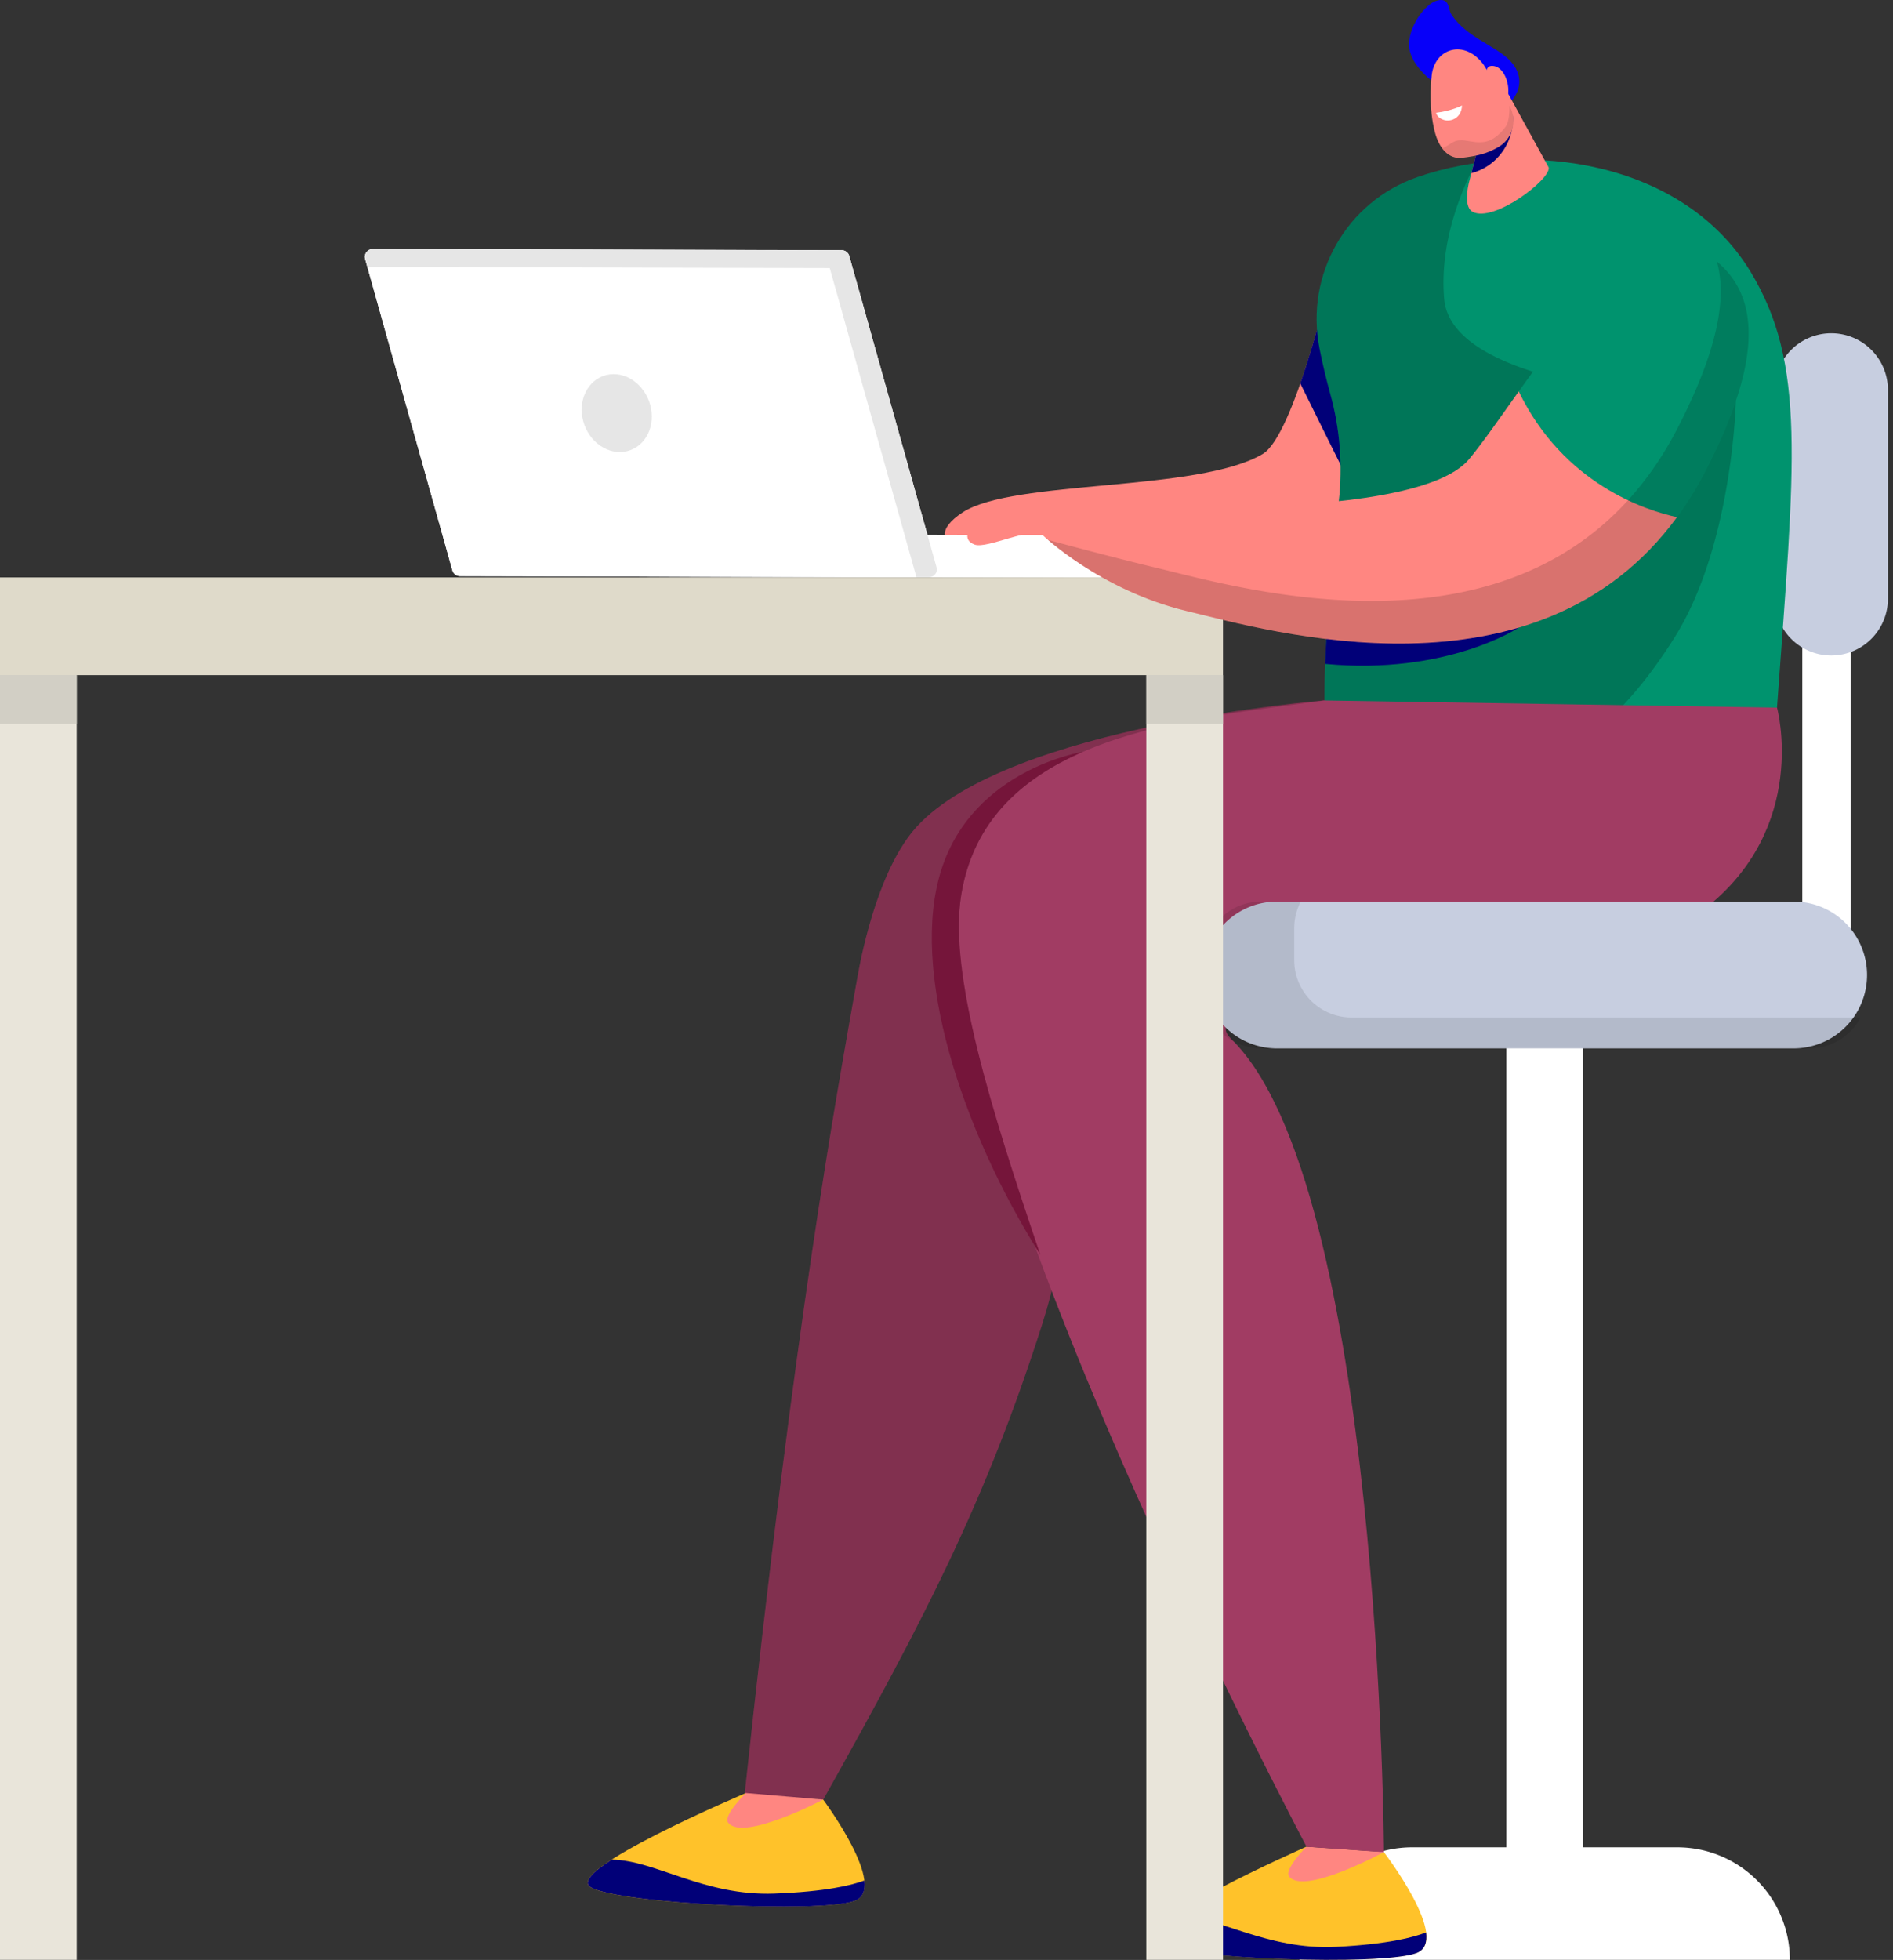 <svg width="115" height="119" fill="none" xmlns="http://www.w3.org/2000/svg"><rect width="100%" height="100%" fill="#333333" stroke="none"/><path d="M110.961 61.703c.816 0 1.472-.661 1.472-1.472V32.075a1.472 1.472 0 10-2.944 0v28.156a1.466 1.466 0 001.472 1.472z" fill="#fff"/><path d="M111.25 39.798a3.443 3.443 0 003.441-3.441V23.592a3.442 3.442 0 00-6.882 0v12.765c0 1.9 1.541 3.441 3.441 3.441z" fill="#C7CEE0"/><path d="M45.242 108.899l4.769.363c6.206-11.08 9.88-18.15 13.317-28.912 3.028-9.493-.92-11.89-.229-13.52 1.696-4.014 11.179-8.464 11.179-8.47.09-.73 6.19-15.837 6.19-15.837s-19.14 1.536-24.768 7.663c-2.228 2.426-3.287 7.295-3.61 9.135-1.403 7.926-3.755 20.646-6.848 49.578z" fill="#A13C63"/><path opacity=".2" d="M45.242 108.899l4.769.363c6.206-11.08 9.88-18.15 13.317-28.912 3.028-9.493-.92-11.89-.229-13.52 1.696-4.014 11.179-8.464 11.179-8.47.09-.73 6.19-15.837 6.19-15.837s-19.14 1.536-24.768 7.663c-2.228 2.426-3.287 7.295-3.61 9.135-1.403 7.926-3.755 20.646-6.848 49.578z" fill="#000"/><path d="M91.513 58.167h4.66v60.379h-4.66v-60.38z" fill="#fff"/><path d="M78.952 118.993h29.782a6.832 6.832 0 00-6.833-6.832H85.784a6.831 6.831 0 00-6.832 6.832z" fill="#fff"/><path d="M50.006 109.262l-4.694-.398s-2.258 1.303-2.258 2.123c0 .821 2.556 1.607 4.301 1.139 1.75-.467 2.65-2.864 2.65-2.864z" fill="#FF8681"/><path d="M50.006 109.262s4.023 5.4 1.9 6.156c-2.124.756-14.228.174-16.013-.82-1.79-.995 9.423-5.734 9.423-5.734s-1.392 1.363-1.089 1.785c.876 1.204 5.779-1.387 5.779-1.387z" fill="#FFC22A"/><path d="M37.161 112.907c2.636.03 5.614 2.223 9.886 2.063 3.113-.114 4.704-.512 5.465-.795.07.592-.084 1.059-.602 1.243-2.123.756-14.227.174-16.012-.821-.547-.298.1-.939 1.263-1.69z" fill="#010078"/><path d="M80.852 16.8s-2.228 9.626-4.138 10.76c-3.913 2.327-15.162 1.537-18.235 3.55-3.073 2.014.9 3.288 5.565 2.388 1.442-.279 14.769 6.305 20.731-.637 5.957-6.942 5.932-15.903-3.923-16.062z" fill="#FF8681"/><path d="M81.801 28.938s-1.65-3.297-2.81-5.66c1.055-3.018 1.855-6.479 1.855-6.479.304.005.602.02.886.04 1.109 2.163 2.506 5.41 2.058 7.33-.716 3.073-1.989 4.768-1.989 4.768z" fill="#010078"/><path d="M79.37 112.121s-2.149 1.303-2.716 2.71c-.566 1.408 3.372 1.264 4.993.115 1.621-1.149 2.422-2.501 2.422-2.501l-4.7-.324z" fill="#FF8681"/><path d="M84.069 112.449s4.097 5.341 1.984 6.127c-2.114.785-14.222.373-16.022-.592-1.8-.97 9.339-5.863 9.339-5.863s-1.373 1.383-1.06 1.8c.89 1.189 5.759-1.472 5.759-1.472z" fill="#FFC22A"/><path d="M71.274 116.278c2.635-.01 5.644 2.144 9.91 1.925 3.114-.159 4.7-.577 5.45-.875.075.591-.069 1.059-.586 1.253-2.114.785-14.222.373-16.022-.592-.537-.298.1-.945 1.248-1.711z" fill="#010078"/><path d="M80.463 42.523c-.02-3.55.478-8.653.866-12.049.248-2.198.08-4.42-.512-6.554-.23-.83-.463-1.78-.662-2.79-.87-4.46 1.646-8.881 5.943-10.373 6.792-2.352 16.176-.95 20.234 5.719 3.406 5.6 2.705 11.576 1.621 26.485-3.889 2.441-18.28 7.583-27.49-.438z" fill="#00936E"/><path opacity=".2" d="M80.155 21.13c-.87-4.46 1.646-8.881 5.943-10.373a19.47 19.47 0 013.54-.85c-1.084 2.108-2.178 5.102-1.904 8.244.512 5.883 17.718 6.211 17.718 6.211s-.194 8.747-3.735 14.362c-3.312 5.256-6.29 6.976-8.926 8.12-4.276-.045-8.702-1.163-12.327-4.321-.02-3.55.477-8.653.865-12.05.249-2.197.08-4.42-.512-6.553a35.814 35.814 0 01-.662-2.79z" fill="#000"/><path d="M80.762 36.182l11.502 1.925s-4.396 2.904-11.76 2.203c.05-1.318.144-2.73.258-4.128z" fill="#010078"/><path d="M87.201 5.083S85.75 4.08 85.611 2.9c-.14-1.178.964-2.705 1.72-2.874.756-.169.626.527.835.845 1.144 1.731 3.426 2.024 4.013 3.486.582 1.462-1.144 2.67-1.89 2.517-.745-.145-3.088-1.79-3.088-1.79z" fill="#0700F9"/><path d="M91.548 5.556l2.536 4.615c.134.71-3.342 3.381-4.63 2.685-.378-.204-.407-.905-.233-1.7l1.113-4.367 1.214-1.233z" fill="#FF8681"/><path d="M90.11 7.664c.761-.284 1.796-.681 1.796-.681s.159 1.263-.766 2.401a3.333 3.333 0 01-1.755 1.13l.726-2.85z" fill="#010078"/><path d="M90.13 3.93l1.602 2.556c.462.885.14 1.974-.736 2.461-.696.388-1.179.508-2.163.632-.82.1-1.418-.562-1.676-1.601-.338-1.353-.259-2.695-.18-3.407.185-1.636 1.985-2.227 3.154-.641z" fill="#FF8681"/><path d="M90.439 5.322a2.606 2.606 0 00-.085-.552c-.084-.343-.134-.875.443-.75.835.183 1.188 2.043.373 2.396-.612.259-.716-.622-.731-1.094z" fill="#FF8681"/><path d="M88.818 6.406s-.617.328-1.577.443c0 0 .065.318.483.437.422.12 1.054-.104 1.094-.88z" fill="#fff"/><path opacity=".1" d="M88.33 8.604c.846-.398 1.855.78 3.123-.89.234-.314.249-.925.244-1.283l.035.054c.462.886.14 1.975-.736 2.462-.696.388-1.179.507-2.163.631-.498.06-.915-.159-1.224-.581.165-.015.463-.274.722-.393z" fill="#000"/><path d="M92.264 23.766c3.705-5.192 8.677-11.661 12.601-7.34 2.059 2.268 1.909 6.042-1.273 12.193a21.4 21.4 0 01-1.716 2.78c-1.9-.413-6.892-2.014-9.612-7.633z" fill="#00936E"/><path d="M107.953 42.96s2.004 7.29-4.466 12.278c-6.47 4.983-32.273 4.351-28.687 7.847 9.085 8.866 9.274 49.369 9.274 49.369l-4.7-.328s-23.292-43.894-20.97-57.833c1.637-9.816 14.019-10.641 22.06-11.765l27.489.433z" fill="#A13C63"/><path d="M27.947 34.98l28.484.069a.48.48 0 00.462-.612l-5.3-18.896a.49.49 0 00-.463-.353l-28.484-.07a.48.48 0 00-.463.612l5.301 18.896c.06.209.249.353.463.353z" fill="#fff"/><path d="M22.183 15.735l.135.472 5.166 18.424c.06.209.249.348.463.348l28.484.07a.48.48 0 00.462-.612l-5.3-18.896a.48.48 0 00-.463-.348l-28.484-.07a.482.482 0 00-.463.612z" fill="#fff"/><path d="M35.853 35l31.632.079c.711 0 1.293-.577 1.293-1.288 0-.711-.577-1.293-1.288-1.293l-31.632-.08c-.71 0-1.292.577-1.292 1.288 0 .711.576 1.293 1.287 1.293z" fill="#fff"/><path opacity=".1" d="M22.183 15.735l.135.472 28.09.07 5.267 18.772h.756a.48.48 0 00.462-.612l-5.3-18.896a.48.48 0 00-.463-.348l-28.484-.07a.482.482 0 00-.463.612z" fill="#000"/><path opacity=".1" d="M35.505 25.805c.458 1.243 1.706 1.929 2.79 1.526 1.084-.398 1.591-1.73 1.134-2.973-.458-1.244-1.706-1.93-2.79-1.527-1.084.398-1.591 1.73-1.134 2.974z" fill="#000"/><path d="M77.57 63.652h31.397a4.455 4.455 0 004.456-4.456 4.455 4.455 0 00-4.456-4.455H77.57a4.455 4.455 0 00-4.456 4.455 4.455 4.455 0 004.456 4.456z" fill="#C7CEE0"/><path opacity=".1" d="M73.114 58.227v1.939a3.478 3.478 0 003.48 3.48h33.343a3.478 3.478 0 003.088-1.869h-30.92a3.481 3.481 0 01-3.481-3.48v-1.94c0-.582.144-1.134.397-1.616h-2.416a3.488 3.488 0 00-3.491 3.486z" fill="#000"/><path d="M0 35.059h74.297v5.932H0V35.06z" fill="#DFDACA"/><path d="M0 40.992h4.66v78.002H0V40.992zM69.638 40.992h4.66v78.002h-4.66V40.992z" fill="#E9E5DA"/><path d="M0 40.992h4.66v2.963H0v-2.963zM69.638 40.992h4.66v2.963h-4.66v-2.963z" fill="#E9E5DA"/><path opacity=".1" d="M69.638 40.992h4.66v2.963h-4.66v-2.963zM0 40.992h4.66v2.963H0v-2.963z" fill="#000"/><path d="M64.044 30.529s21.67 1.591 25.202-2.65c.835-1.005 1.864-2.497 3.018-4.113 2.72 5.619 7.713 7.22 9.612 7.633-8.528 11.661-24.829 6.887-29.776 5.704-5.301-1.273-8.777-4.63-8.777-4.63l.72-1.944z" fill="#FF8681"/><path opacity=".15" d="M70.404 34.512c4.943 1.188 21.243 5.962 29.777-5.704.616-.84 1.188-1.76 1.715-2.78 2.367-4.58 3.058-7.842 2.402-10.15.189.16.378.34.567.543 2.059 2.268 1.909 6.042-1.273 12.193a21.4 21.4 0 01-1.716 2.78c-8.528 11.66-24.829 6.887-29.776 5.703-4.327-1.039-7.44-3.465-8.44-4.32 2.065.556 4.496 1.198 6.744 1.735z" fill="#000"/><path d="M64.044 30.529s-3.073-.721-4.242.423c-1.169 1.148-1.328 1.854-.582 2.118.741.264 3.506-1.124 4.103-.602l.72-1.939z" fill="#FF8681"/><path d="M63.203 76.193c-2.998-8.836-5.599-17.13-4.803-21.905.736-4.42 3.65-7.016 7.37-8.637 0 0-6.61 1.034-8.574 7.125-1.964 6.092 1.219 15.824 6.007 23.417z" fill="#75153A"/></svg>